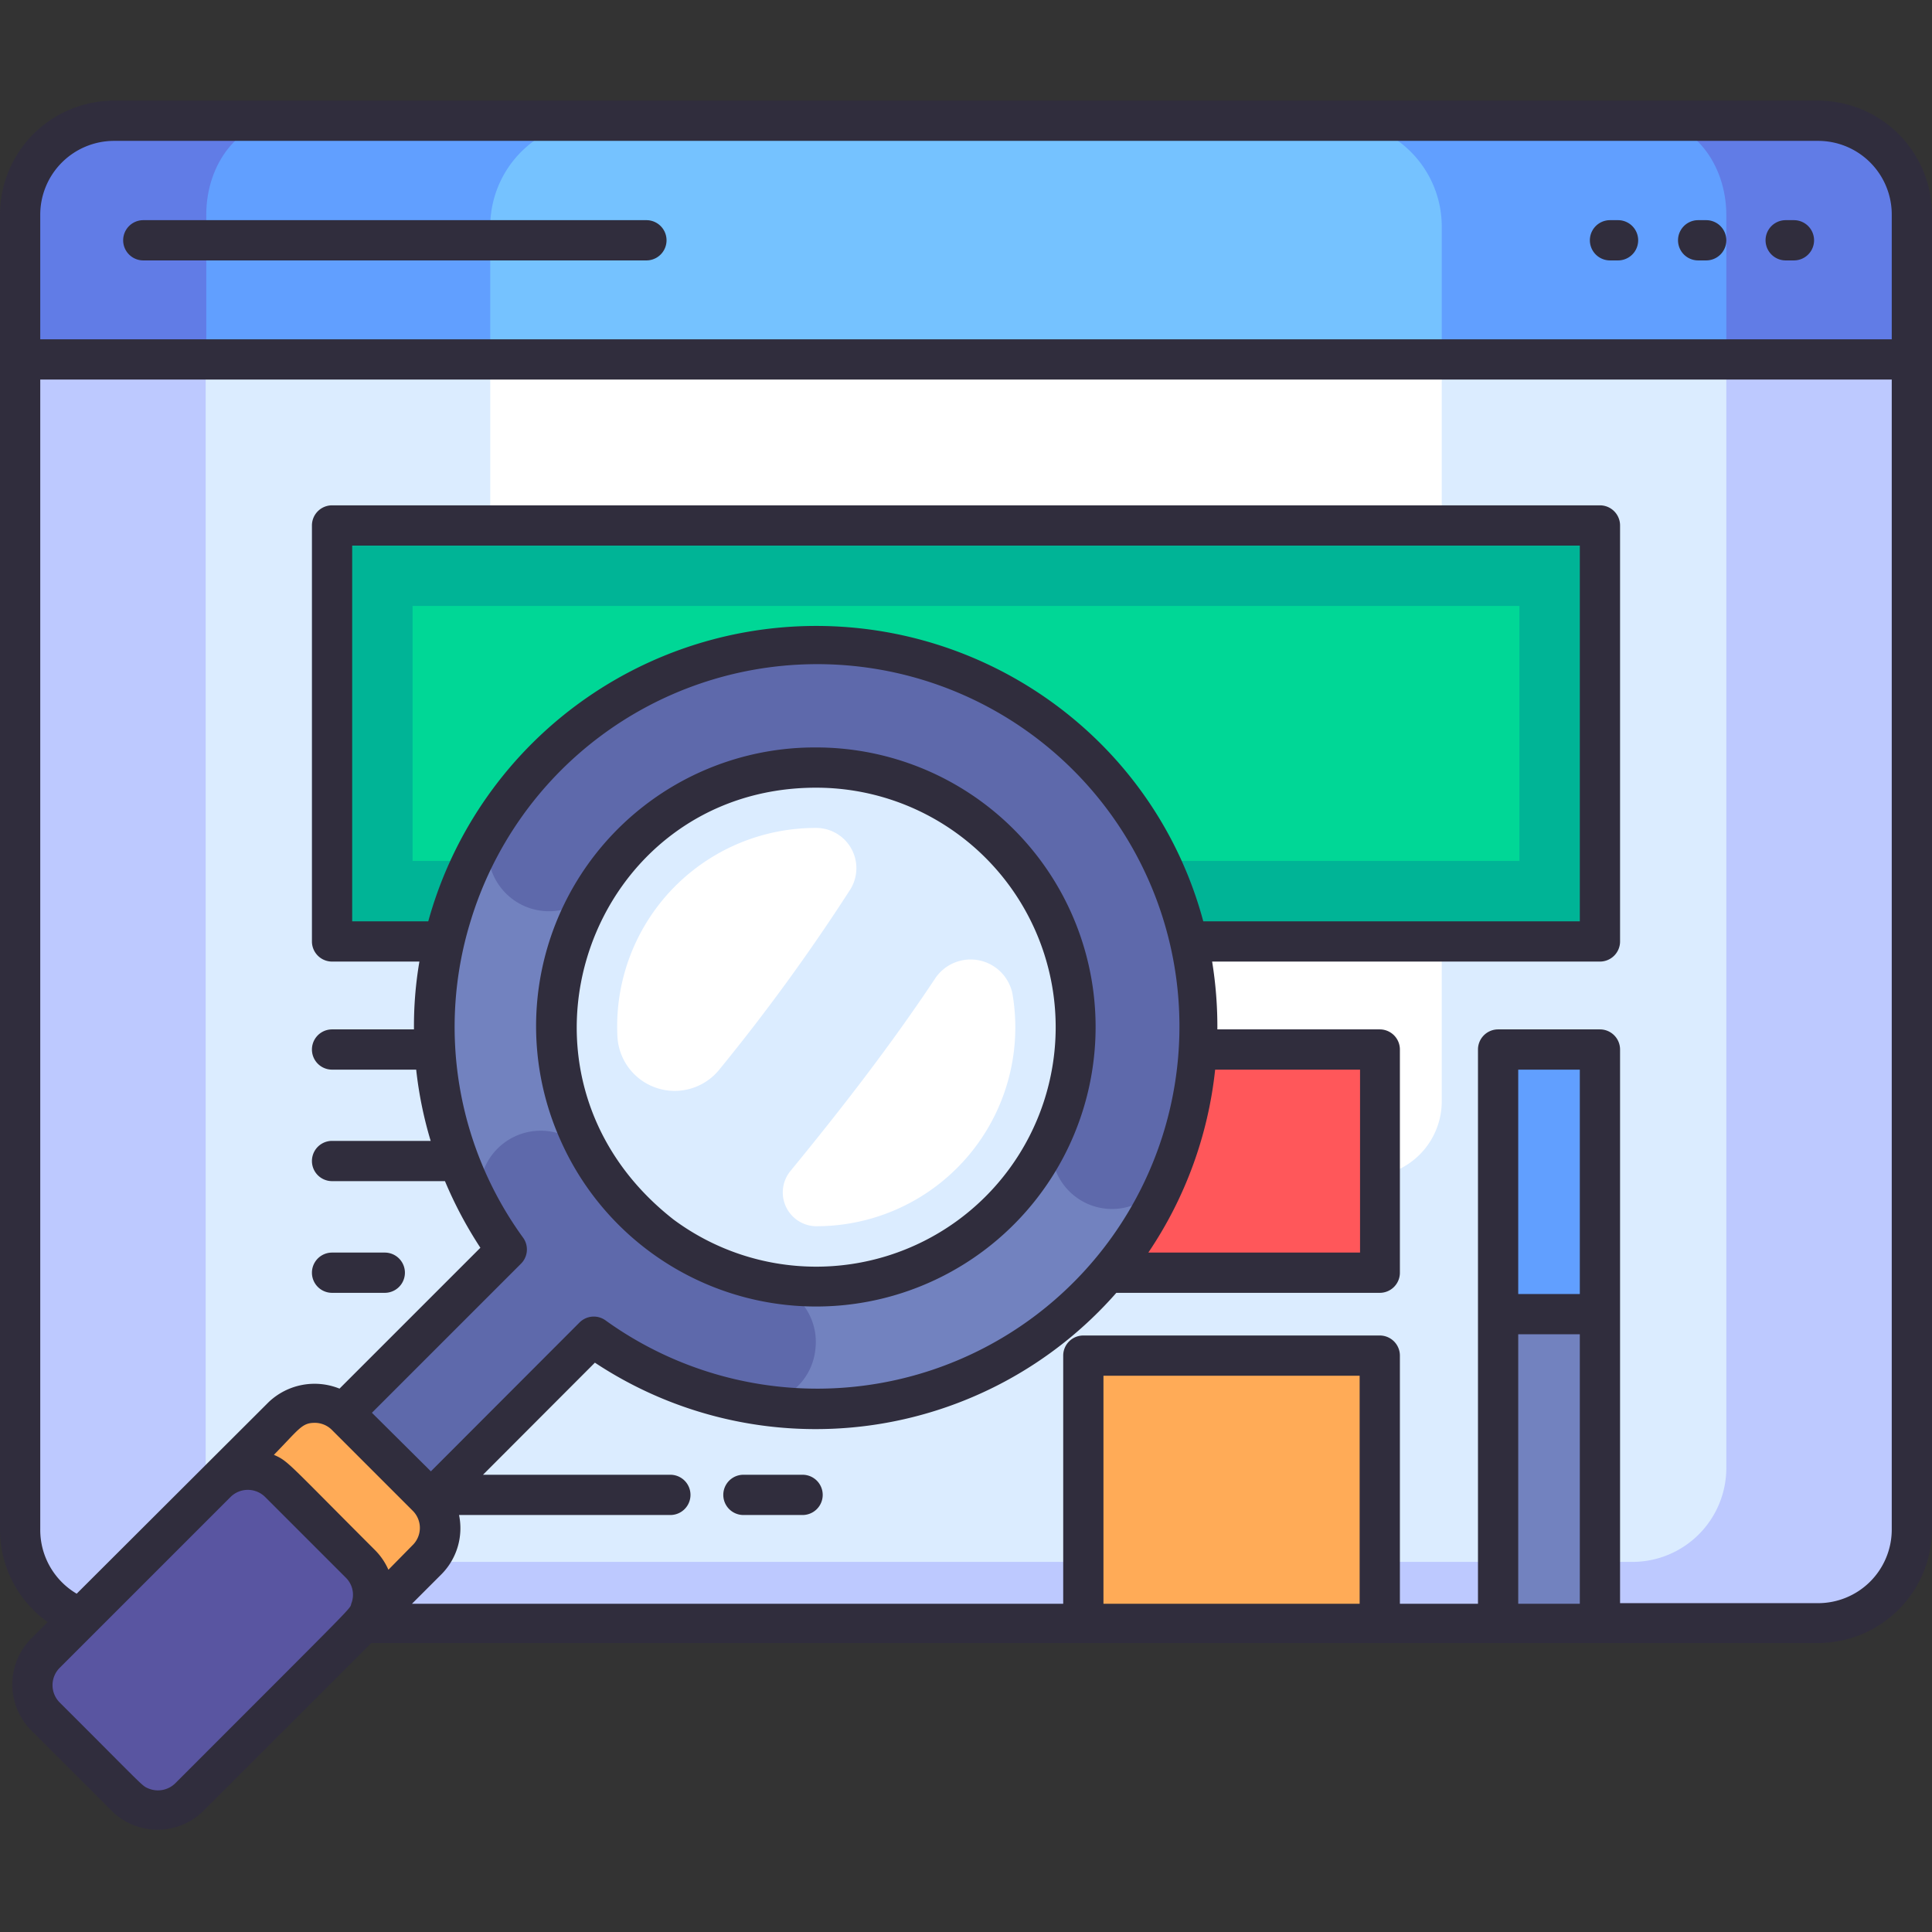 <svg viewBox="0 0 96 96" xmlns="http://www.w3.org/2000/svg"><rect x="0" y="0" width="96" height="96" fill="#333333" stroke="none"/><g id="Search_Engine" data-name="Search Engine"><path d="m1 17.86h94a0 0 0 0 1 0 0v58.14a4.67 4.67 0 0 1 -4.67 4.67h-84.66a4.67 4.67 0 0 1 -4.67-4.67v-58.14a0 0 0 0 1 0 0z" fill="#bdc9ff"/><path d="m10.22 17.86h75.56a0 0 0 0 1 0 0v55.08a4.67 4.67 0 0 1 -4.67 4.67h-66.22a4.67 4.67 0 0 1 -4.67-4.67v-55.08a0 0 0 0 1 0 0z" fill="#dbecff"/><path d="m24.36 17.86h47.28a0 0 0 0 1 0 0v36.86a3.75 3.75 0 0 1 -3.75 3.75h-39.78a3.75 3.75 0 0 1 -3.75-3.75v-36.86a0 0 0 0 1 0 0z" fill="#fff"/><path d="m95 17.86v-7.17a4.67 4.67 0 0 0 -4.67-4.69h-84.66a4.67 4.67 0 0 0 -4.67 4.69v7.17z" fill="#617ce6"/><path d="m85.78 17.86v-7.17c0-2.57-1.68-4.69-3.78-4.69h-68c-2.07 0-3.75 2.09-3.75 4.66v7.17z" fill="#619fff"/><path d="m71.64 17.86v-6.57a5.26 5.26 0 0 0 -5.26-5.29h-36.76a5.26 5.26 0 0 0 -5.26 5.26v6.57z" fill="#75c2ff"/><path d="m16.5 26.11h63v20.67h-63z" fill="#00b496"/><path d="m41.67 8.94h12.67v55h-12.67z" fill="#00d796" transform="matrix(0 1 -1 0 84.44 -11.56)"/><path d="m48 53.15h-4.31a1 1 0 0 1 0-2h4.31a1 1 0 0 1 0 2z" fill="#5955a1"/><path d="m53.83 52.15h14.73v11.08h-14.73z" fill="#ff575a"/><path d="m53.83 67.36h14.73v13.33h-14.73z" fill="#ffab57"/><path d="m74.44 52.15h5.06v28.54h-5.06z" fill="#7282bf"/><path d="m74.44 52.15h5.06v13.15h-5.06z" fill="#619fff"/><path d="m29.49 66.42a19 19 0 1 0 -4.32-4.32l-8.11 8.1 4.32 4.32zm1.94-24.51a12.9 12.9 0 1 1 0 18.24 12.91 12.91 0 0 1 0-18.24z" fill="#7282bf"/><path d="m40.52 67a3 3 0 0 0 -2.37-3.26 12.79 12.79 0 0 1 -8.69-6.09 3 3 0 0 0 -5.19 3.13c.28.47.58.93.9 1.37l-8.11 8.1 4.32 4.32 8.11-8.1a18.8 18.8 0 0 0 7.58 3.24 3 3 0 0 0 3.45-2.71z" fill="#5e69ab"/><path d="m54 37.63a19 19 0 0 0 -29.28 3 3 3 0 1 0 5.12 3.24 12.89 12.89 0 0 1 22.67 11.98 3 3 0 0 0 5.49 2.44 19 19 0 0 0 -4-20.66z" fill="#5e69ab"/><rect fill="#ffab57" height="21.14" rx="2.22" transform="matrix(.707 .707 -.707 .707 59.89 15.08)" width="10.12" x="6.68" y="69.27"/><rect fill="#5955a1" height="16.44" rx="2.22" transform="matrix(.707 .707 -.707 .707 60.58 16.74)" width="10.12" x="5.02" y="73.28"/><path d="m31.43 60.15a12.9 12.9 0 1 1 18.24 0 12.91 12.91 0 0 1 -18.24 0z" fill="#dbecff"/><path d="m42.21 44.26a2 2 0 0 0 -1.66-3.12 9.86 9.86 0 0 0 -9.87 10.37 2.85 2.85 0 0 0 5.06 1.64 97.78 97.78 0 0 0 6.47-8.89z" fill="#fff"/><path d="m46.44 48.66c-2.19 3.29-4.63 6.44-7.15 9.51a1.68 1.68 0 0 0 1.23 2.76 9.88 9.88 0 0 0 9.79-11.54 2.12 2.12 0 0 0 -3.87-.73z" fill="#fff"/><g fill="#302d3d"><path d="m90.33 5h-84.66a5.67 5.67 0 0 0 -5.67 5.69v65.31a5.64 5.64 0 0 0 2.37 4.6l-.82.82a3.24 3.24 0 0 0 0 4.56l4 4a3.24 3.24 0 0 0 4.56 0l8.34-8.34h71.88a5.67 5.67 0 0 0 5.67-5.64v-65.31a5.67 5.67 0 0 0 -5.67-5.69zm-88.33 5.69a3.67 3.67 0 0 1 3.67-3.69h84.66a3.66 3.66 0 0 1 3.67 3.69v6.17h-92zm6.71 77.92a1.23 1.23 0 0 1 -1.33.26c-.35-.15-.13 0-4.41-4.27a1.22 1.22 0 0 1 0-1.73l8.48-8.48a1.22 1.22 0 0 1 1.73 0l4 4a1.19 1.19 0 0 1 .28 1.28c-.11.33.54-.36-8.75 8.94zm7.79-17.55 4 4a1.2 1.2 0 0 1 0 1.72l-1.2 1.22a3.22 3.22 0 0 0 -.69-1c-4.37-4.37-4.28-4.39-5-4.71 1.26-1.29 1.39-1.59 2.03-1.59a1.2 1.2 0 0 1 .86.36zm9.5-9.55a17.82 17.82 0 0 1 -2.62-15.73 18 18 0 1 1 6.71 19.83 1 1 0 0 0 -1.29.1l-7.39 7.4-2.93-2.91 7.39-7.39a1 1 0 0 0 .13-1.3zm-4.7-15.73h-3.8v-18.67h61v18.67h-18.71a19.69 19.69 0 0 0 -5.13-8.86 20 20 0 0 0 -33.38 8.86zm39.1 7.37h7.18v9.09h-10.52a20 20 0 0 0 3.32-9.09zm-5.57 26.54v-11.33h12.73v11.33zm20.61 0v-13.39h3.06v13.39zm3.06-15.39h-3.06v-11.15h3.06zm15.5 11.7a3.66 3.66 0 0 1 -3.67 3.66h-9.83v-27.51a1 1 0 0 0 -1-1h-5.06a1 1 0 0 0 -1 1v27.54h-3.88v-12.33a1 1 0 0 0 -1-1h-14.73a1 1 0 0 0 -1 1v12.33h-32.36l1.47-1.47a3.25 3.25 0 0 0 .87-2.94h10.5a1 1 0 0 0 0-2h-9.31l5.56-5.57a19.87 19.87 0 0 0 25.91-3.47h13.09a1 1 0 0 0 1-1v-11.09a1 1 0 0 0 -1-1h-8.07a20.14 20.14 0 0 0 -.26-3.37h19.27a1 1 0 0 0 1-1v-20.67a1 1 0 0 0 -1-1h-63a1 1 0 0 0 -1 1v20.67a1 1 0 0 0 1 1h4.34a19 19 0 0 0 -.27 3.37h-4.07a1 1 0 0 0 0 2h4.18a19.67 19.67 0 0 0 .72 3.54h-4.9a1 1 0 0 0 0 2h5.61a20.48 20.48 0 0 0 1.76 3.31l-7 7a3.31 3.31 0 0 0 -3.52.67l-9.54 9.52a3.68 3.68 0 0 1 -1.81-3.19v-57.14h92z"/><path d="m80.42 10.94h-.42a1 1 0 0 0 0 2h.4a1 1 0 0 0 0-2z"/><path d="m84.78 10.94h-.4a1 1 0 0 0 0 2h.4a1 1 0 0 0 0-2z"/><path d="m89.14 10.94h-.41a1 1 0 0 0 0 2h.41a1 1 0 0 0 0-2z"/><path d="m32.12 10.94h-25a1 1 0 1 0 0 2h25a1 1 0 0 0 0-2z"/><path d="m16.5 64.24h2.62a1 1 0 1 0 0-2h-2.62a1 1 0 1 0 0 2z"/><path d="m39.88 73.28h-2.94a1 1 0 0 0 0 2h2.94a1 1 0 0 0 0-2z"/><path d="m27.87 56.7a13.89 13.89 0 1 0 12.67-19.56 13.85 13.85 0 0 0 -12.67 19.56zm12.68-17.56a11.9 11.9 0 1 1 -7.08 21.46c-9.28-7.26-4.17-21.46 7.08-21.46z"/></g></g></svg>